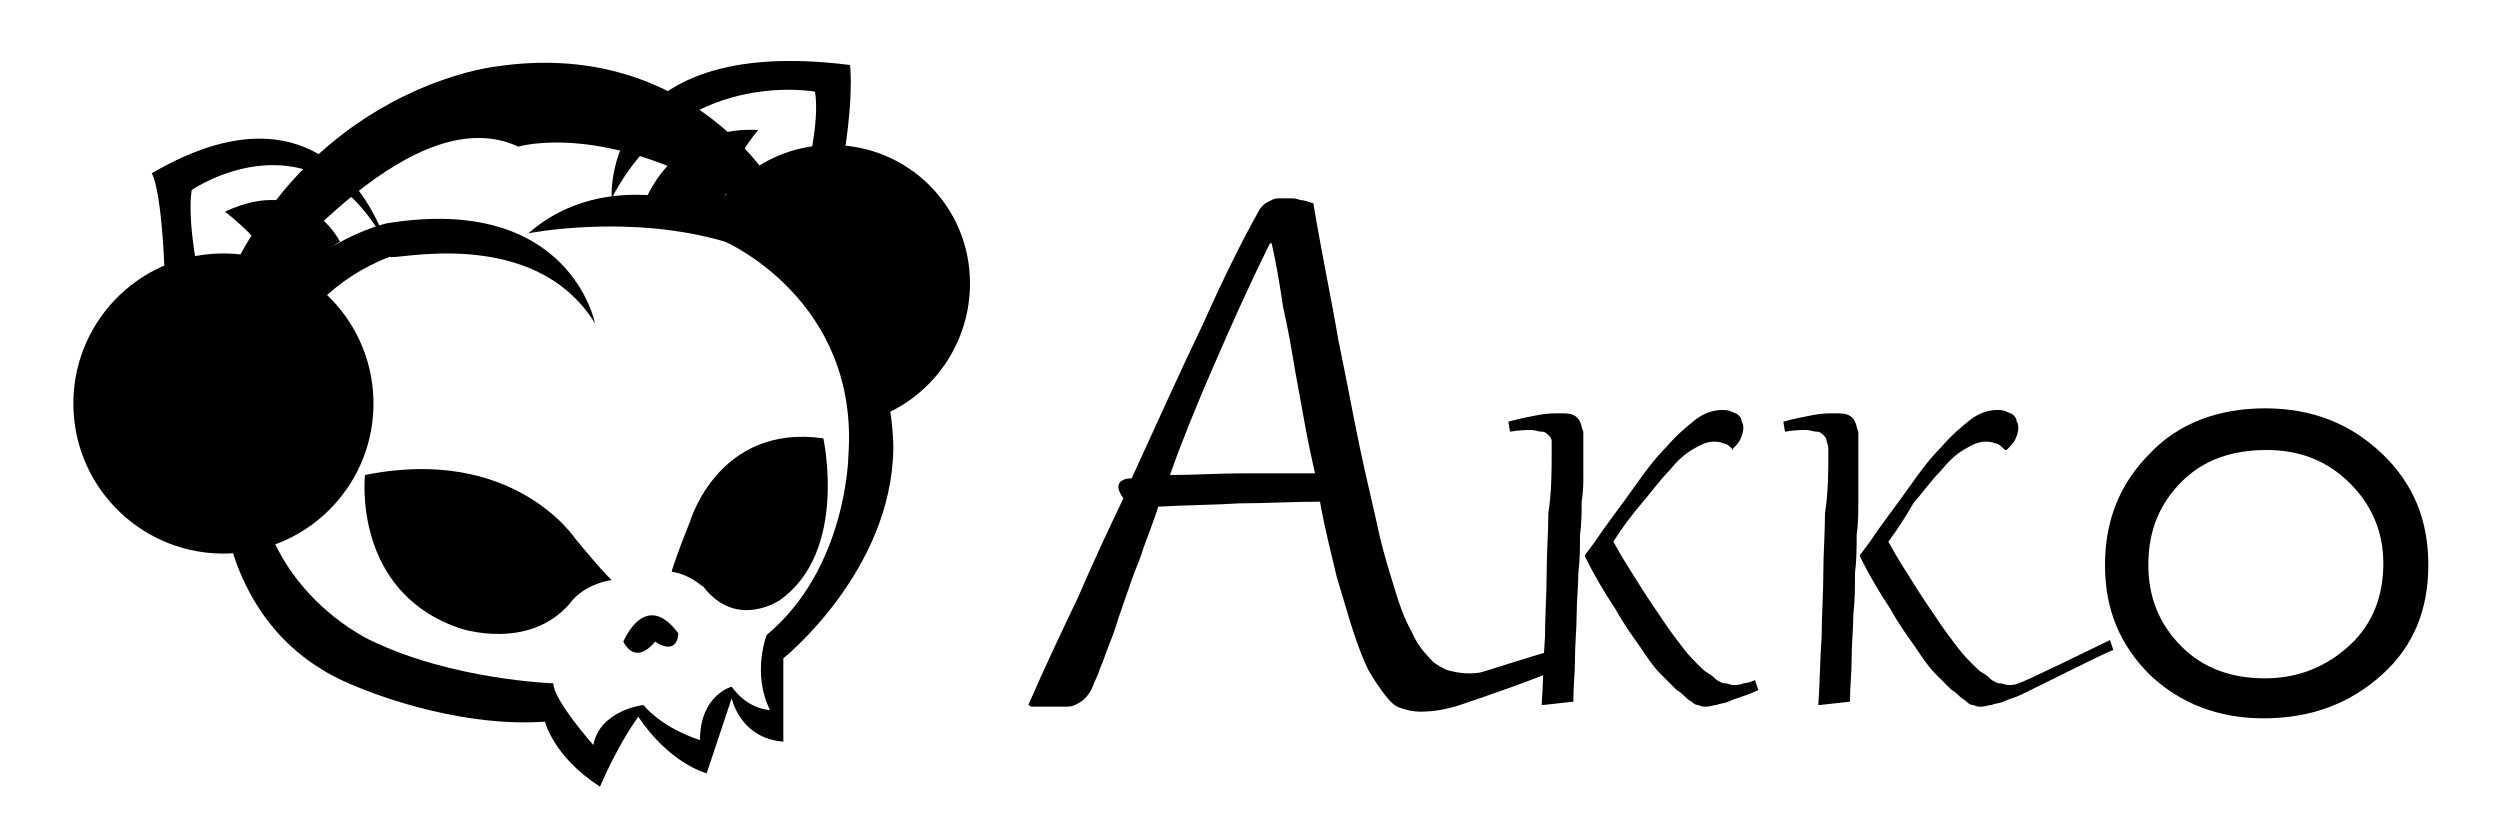 <?xml version="1.0" encoding="utf-8"?>
<!-- Generator: Adobe Illustrator 22.0.0, SVG Export Plug-In . SVG Version: 6.00 Build 0)  -->
<svg version="1.1" id="图层_1" xmlns="http://www.w3.org/2000/svg" width="150" height="50" xmlns:xlink="http://www.w3.org/1999/xlink" x="0px" y="0px"
	 viewBox="0 0 150 50" style="enable-background:new 0 0 150 50;" xml:space="preserve">
<style type="text/css">
	.st0{fill:#000000;}
</style>
<g>
	<g>
		<path class="st0" d="M35.7,19.4c0,0-1.5-7.8-12.5-6c0,0-8.5,1.9-10,11.6c0,0-1.8,12.3,8.2,16.2c0,0,5.7,2.5,11.3,2.1
			c0,0,0.5,2.1,3.3,3.9c0,0,1-2.4,2.3-4.2c0,0,1.6,2.6,4.1,3.4l1.5-4.5c0,0,0.5,2.4,3.1,2.6v-5c0,0,6.5-5.2,6.6-12.6
			c0,0,0.2-11.8-10.6-14.3c0,0-6.5-2.8-11.3,1.4c0,0,6-1.2,11.8,0.5c0,0,8.1,3.5,7.4,12.9c0,0-0.1,6.7-4.9,10.7c0,0-0.9,2.3,0.2,4.5
			c0,0-1.3,0-2.3-1.4c0,0-1.9,0.5-1.9,3.2c0,0-2.1-0.6-3.4-2.1c0,0-2.6,0.3-3,2.4c0,0-2.4-2.7-2.4-3.7c0,0-6.1-0.2-11-2.6
			c0,0-8.3-3.8-6.6-13.4c0,0,1-7,7.8-9.6C23.4,15.7,32,13.4,35.7,19.4z"/>
		<path class="st0" d="M36.7,34.8c0,0-0.3-0.2-2.2-2.5c0,0-3.7-5.6-12.6-3.8c0,0-0.8,7,5.7,9.2c0,0,4.1,1.4,6.6-1.5
			C34.2,36.2,34.9,35.1,36.7,34.8z"/>
		<path class="st0" d="M40.3,34.3c0,0,0.1-0.5,1.1-3c0,0,1.7-5.9,8-5c0,0,1.5,6.8-2.6,9.7c0,0-2.6,1.8-4.6-0.8
			C42.1,35.2,41.5,34.5,40.3,34.3z"/>
		<path class="st0" d="M45.7,14.9c0,0,1.9-1.8,2.7-4.5c0,0,0.8-3.1,0.5-4.9c0,0-8.1-1.5-12.2,6.4c0,0-0.7-9.9,14.3-8
			c0,0,0.3,2.1-0.6,6.8c0,0-0.4,2.7-4.6,4.6L45.7,14.9z"/>
		<path class="st0" d="M38.6,12.3c0,0,1.6-4.8,6.9-4.5c0,0-2.1,2.3-2.1,5.1C43.4,12.9,39.6,12.4,38.6,12.3z"/>
		<path class="st0" d="M16.9,22.1c0,0-4.5-0.9-4.9-5.1c0,0-0.8-3.6-0.5-5.6c0,0,7.3-5,11.7,3.3c0,0-3-10.8-14.1-4.3
			c0,0,0.6,0.7,0.8,6.5c0,0-0.4,3.8,4.3,5.3L16.9,22.1z"/>
		<path class="st0" d="M20.4,14.5c0,0-2-4.1-6.9-1.8c0,0,3.2,2.4,3.8,4.9C17.3,17.7,19.5,14.9,20.4,14.5z"/>
		<path class="st0" d="M37.4,38.5c0,0,1.3-3.2,3.3-0.5c0,0,0,1.4-1.4,0.5C39.3,38.5,38.2,40,37.4,38.5z"/>
		<path class="st0" d="M12.3,20.3c0,0,0.8-0.2,1.7-1.3c2.8-3.1,10.9-13.1,17.1-10.2c0,0,5.2-1.6,13.2,3.3c0.7,0.4,1.5-1,2.3-0.7
			c0,0-5.1-9.2-16.9-7.4C29.7,4,17,5.4,12.3,20.3z"/>
		
			<ellipse transform="matrix(1 -2.937401e-02 2.937401e-02 1 -0.706 0.404)" class="st0" cx="13.4" cy="24.2" rx="9" ry="9"/>
		<path class="st0" d="M58.2,17c0-4.6-3.7-8.3-8.3-8.3c-3.2,0-5.9,1.8-7.3,4.4c0.1,0,0.2,0.1,0.2,0.1c7.5,1.7,9.7,7.9,10.4,11.6
			C56.1,23.5,58.2,20.5,58.2,17z"/>
	</g>
	<g>
		<path class="st0" d="M67.9,34.8c-0.3,0.9-0.6,1.7-0.8,2.3c-0.2,0.7-0.4,1.2-0.6,1.7c-0.2,0.5-0.3,0.9-0.5,1.3
			c-0.1,0.4-0.3,0.7-0.4,1c-0.1,0.3-0.3,0.6-0.5,0.8c-0.2,0.2-0.4,0.3-0.6,0.4c-0.2,0.1-0.4,0.1-0.7,0.1c-0.2,0-0.5,0-0.7,0
			c-0.1,0-0.3,0-0.6,0c-0.2,0-0.4,0-0.6,0l-0.2-0.1c1-2.3,2-4.4,3-6.5c0.9-2.1,1.8-4,2.7-5.9c-0.2-0.3-0.3-0.5-0.3-0.7
			c0-0.3,0.3-0.5,0.8-0.5c1.6-3.5,3-6.6,4.3-9.3c1.2-2.7,2.3-4.9,3.3-6.7c0.1-0.2,0.2-0.3,0.3-0.4c0.1-0.1,0.3-0.2,0.5-0.3
			c0.2-0.1,0.3-0.1,0.5-0.1c0.2,0,0.4,0,0.5,0c0.3,0,0.5,0,0.7,0.1c0.2,0,0.5,0.1,0.8,0.2c0.5,3,1.1,5.8,1.5,8.2
			c0.5,2.4,0.9,4.6,1.3,6.5c0.4,1.9,0.8,3.5,1.1,4.9c0.3,1.4,0.7,2.6,1,3.6c0.3,1,0.6,1.8,1,2.5c0.3,0.7,0.7,1.2,1,1.5
			c0.3,0.4,0.7,0.6,1.1,0.8c0.4,0.1,0.8,0.2,1.3,0.2c0.3,0,0.6,0,0.9-0.1c0.3-0.1,3.5-1.1,3.9-1.2l0.4,1.1c-1,0.5-4.8,1.8-5.7,2.1
			c-0.9,0.3-1.7,0.4-2.4,0.4c-0.4,0-0.8-0.1-1.1-0.2c-0.4-0.1-0.7-0.4-1-0.8c-0.3-0.4-0.6-0.8-1-1.5c-0.3-0.6-0.6-1.4-0.9-2.3
			c-0.3-0.9-0.6-2-1-3.3c-0.3-1.3-0.7-2.8-1-4.5c-1.6,0-3.2,0.1-4.8,0.1c-1.6,0.1-3.2,0.1-4.9,0.2c-0.3,0.9-0.6,1.7-0.9,2.5
			C68.4,33.6,68.1,34.2,67.9,34.8z M78.9,28.4c-0.2-0.9-0.4-1.8-0.6-2.9c-0.2-1.1-0.4-2.2-0.6-3.3c-0.2-1.2-0.4-2.4-0.7-3.7
			c-0.2-1.3-0.4-2.6-0.7-3.9h-0.1c-1.3,2.6-2.4,5.1-3.4,7.4c-1,2.3-1.9,4.5-2.6,6.5c1.5,0,3-0.1,4.4-0.1
			C76,28.4,77.5,28.4,78.9,28.4z"/>
		<path class="st0" d="M93.1,27.1c0-0.2,0-0.4,0-0.6c0-0.2-0.1-0.3-0.2-0.4c-0.1-0.1-0.2-0.2-0.4-0.2c-0.2,0-0.4-0.1-0.6-0.1
			c-0.3,0-0.7,0-1.3,0.1l-0.1-0.6c0.7-0.2,1.3-0.3,1.8-0.4c0.5-0.1,0.9-0.1,1.3-0.1c0.3,0,0.6,0,0.8,0.1c0.2,0.1,0.3,0.2,0.4,0.4
			c0.1,0.2,0.1,0.4,0.2,0.6c0,0.2,0,0.5,0,0.9c0,0.1,0,0.3,0,0.6c0,0.3,0,0.7,0,1.1c0,0.5,0,1-0.1,1.6c0,0.6,0,1.3-0.1,2
			c0,0.7,0,1.5-0.1,2.3c0,0.8-0.1,1.6-0.1,2.5c0,0.8-0.1,1.7-0.1,2.6c0,0.9-0.1,1.7-0.1,2.6l-1.8,0.2l-0.1,0
			c0.1-1.4,0.1-2.8,0.2-4.1c0-1.3,0.1-2.5,0.1-3.8c0-1.2,0.1-2.4,0.1-3.6C93.1,29.5,93.1,28.3,93.1,27.1z M96.8,32.5
			c0.6,1.1,1.2,2,1.7,2.8c0.5,0.8,1,1.5,1.4,2.1c0.4,0.6,0.8,1.1,1.1,1.5c0.3,0.4,0.7,0.8,0.9,1c0.2,0.2,0.4,0.4,0.6,0.5
			c0.2,0.1,0.4,0.3,0.5,0.4c0.2,0.1,0.3,0.2,0.5,0.2c0.2,0,0.3,0.1,0.5,0.1c0.2,0,0.4,0,0.6-0.1c0.2,0,0.5-0.1,0.7-0.2l0.2,0.6
			c-0.4,0.2-0.7,0.3-1,0.4c-0.3,0.1-0.6,0.2-0.8,0.3c-0.2,0.1-0.5,0.1-0.7,0.2c-0.2,0-0.4,0.1-0.6,0.1c-0.2,0-0.3,0-0.5-0.1
			c-0.2,0-0.3-0.1-0.4-0.2c-0.2-0.1-0.3-0.2-0.4-0.3c-0.1-0.1-0.3-0.3-0.5-0.4c-0.3-0.3-0.6-0.6-1-1c-0.4-0.4-0.8-1-1.2-1.6
			c-0.5-0.7-1-1.4-1.5-2.3c-0.6-0.9-1.2-1.9-1.8-3.1l0-0.1l0.6-0.8c0.8-1.2,1.6-2.2,2.3-3.2c0.7-1,1.3-1.8,2-2.5
			c0.6-0.7,1.2-1.2,1.7-1.6c0.5-0.4,1.1-0.6,1.6-0.6c0.2,0,0.4,0,0.6,0.1c0.2,0.1,0.3,0.1,0.4,0.2c0.1,0.1,0.2,0.2,0.2,0.4
			c0.1,0.1,0.1,0.3,0.1,0.4c0,0.2-0.1,0.5-0.2,0.7c-0.1,0.2-0.3,0.4-0.5,0.6H104c-0.2-0.2-0.4-0.4-0.6-0.4c-0.2-0.1-0.4-0.1-0.6-0.1
			c-0.4,0-0.8,0.2-1.3,0.5c-0.5,0.3-0.9,0.7-1.4,1.3c-0.5,0.5-1,1.2-1.6,1.9C97.9,30.9,97.3,31.7,96.8,32.5z"/>
		<path class="st0" d="M109.7,27.1c0-0.2,0-0.4-0.1-0.6c0-0.2-0.1-0.3-0.2-0.4c-0.1-0.1-0.2-0.2-0.4-0.2c-0.2,0-0.4-0.1-0.6-0.1
			c-0.3,0-0.7,0-1.3,0.1l-0.1-0.6c0.7-0.2,1.3-0.3,1.8-0.4c0.5-0.1,0.9-0.1,1.3-0.1c0.3,0,0.6,0,0.8,0.1c0.2,0.1,0.3,0.2,0.4,0.4
			c0.1,0.2,0.1,0.4,0.2,0.6c0,0.2,0,0.5,0,0.9c0,0.1,0,0.3,0,0.6c0,0.3,0,0.7,0,1.1c0,0.5,0,1,0,1.6c0,0.6,0,1.3-0.1,2
			c0,0.7,0,1.5-0.1,2.3c0,0.8,0,1.6-0.1,2.5c0,0.8-0.1,1.7-0.1,2.6c0,0.9-0.1,1.7-0.1,2.6l-1.8,0.2l-0.1,0c0.1-1.4,0.1-2.8,0.2-4.1
			c0-1.3,0.1-2.5,0.1-3.8c0-1.2,0.1-2.4,0.1-3.6C109.7,29.5,109.7,28.3,109.7,27.1z M113.3,32.5c0.6,1.1,1.2,2,1.7,2.8
			c0.5,0.8,1,1.5,1.4,2.1c0.4,0.6,0.8,1.1,1.1,1.5c0.3,0.4,0.7,0.8,0.9,1c0.2,0.2,0.4,0.4,0.6,0.5c0.2,0.1,0.4,0.3,0.5,0.4
			c0.2,0.1,0.3,0.2,0.5,0.2c0.2,0,0.3,0.1,0.5,0.1c0.2,0,0.4,0,0.6-0.1c0.2,0,5.3-2.5,5.5-2.6l0.2,0.6c-0.4,0.1-5.5,2.7-5.8,2.8
			c-0.3,0.1-0.6,0.2-0.8,0.3c-0.2,0.1-0.5,0.1-0.7,0.2c-0.2,0-0.4,0.1-0.6,0.1c-0.2,0-0.3,0-0.5-0.1c-0.2,0-0.3-0.1-0.4-0.2
			c-0.1-0.1-0.3-0.2-0.4-0.3c-0.1-0.1-0.3-0.3-0.5-0.4c-0.3-0.3-0.6-0.6-1-1c-0.4-0.4-0.8-1-1.2-1.6c-0.5-0.7-1-1.4-1.5-2.3
			c-0.6-0.9-1.2-1.9-1.8-3.1l0-0.1l0.6-0.8c0.8-1.2,1.6-2.2,2.3-3.2c0.7-1,1.3-1.8,2-2.5c0.6-0.7,1.2-1.2,1.7-1.6
			c0.5-0.4,1.1-0.6,1.6-0.6c0.2,0,0.4,0,0.6,0.1c0.2,0.1,0.3,0.1,0.4,0.2c0.1,0.1,0.2,0.2,0.2,0.4c0.1,0.1,0.1,0.3,0.1,0.4
			c0,0.2-0.1,0.5-0.2,0.7c-0.1,0.2-0.3,0.4-0.5,0.6h-0.1c-0.2-0.2-0.4-0.4-0.6-0.4c-0.2-0.1-0.4-0.1-0.6-0.1c-0.4,0-0.8,0.2-1.3,0.5
			c-0.5,0.3-0.9,0.7-1.4,1.3c-0.5,0.5-1,1.2-1.6,1.9C114.4,30.9,113.9,31.7,113.3,32.5z"/>
		<path class="st0" d="M135.9,24.5c2.8,0,5.1,0.9,7,2.7c1.9,1.8,2.8,4,2.8,6.7c0,2.7-0.9,4.9-2.8,6.6c-1.9,1.7-4.2,2.6-7.1,2.6
			c-2.7,0-5-0.9-6.8-2.6c-1.8-1.8-2.7-3.9-2.7-6.6c0-2.7,0.9-4.9,2.7-6.7C130.7,25.4,133.1,24.5,135.9,24.5z M136,27
			c-2.1,0-3.8,0.6-5.1,1.9c-1.3,1.3-2,2.9-2,5c0,2,0.7,3.6,2,4.9c1.3,1.3,3,1.9,5,1.9c2,0,3.7-0.7,5.1-2c1.4-1.3,2-3,2-4.9
			c0-1.9-0.7-3.5-2-4.8C139.6,27.6,137.9,27,136,27z"/>
	</g>
</g>
</svg>

